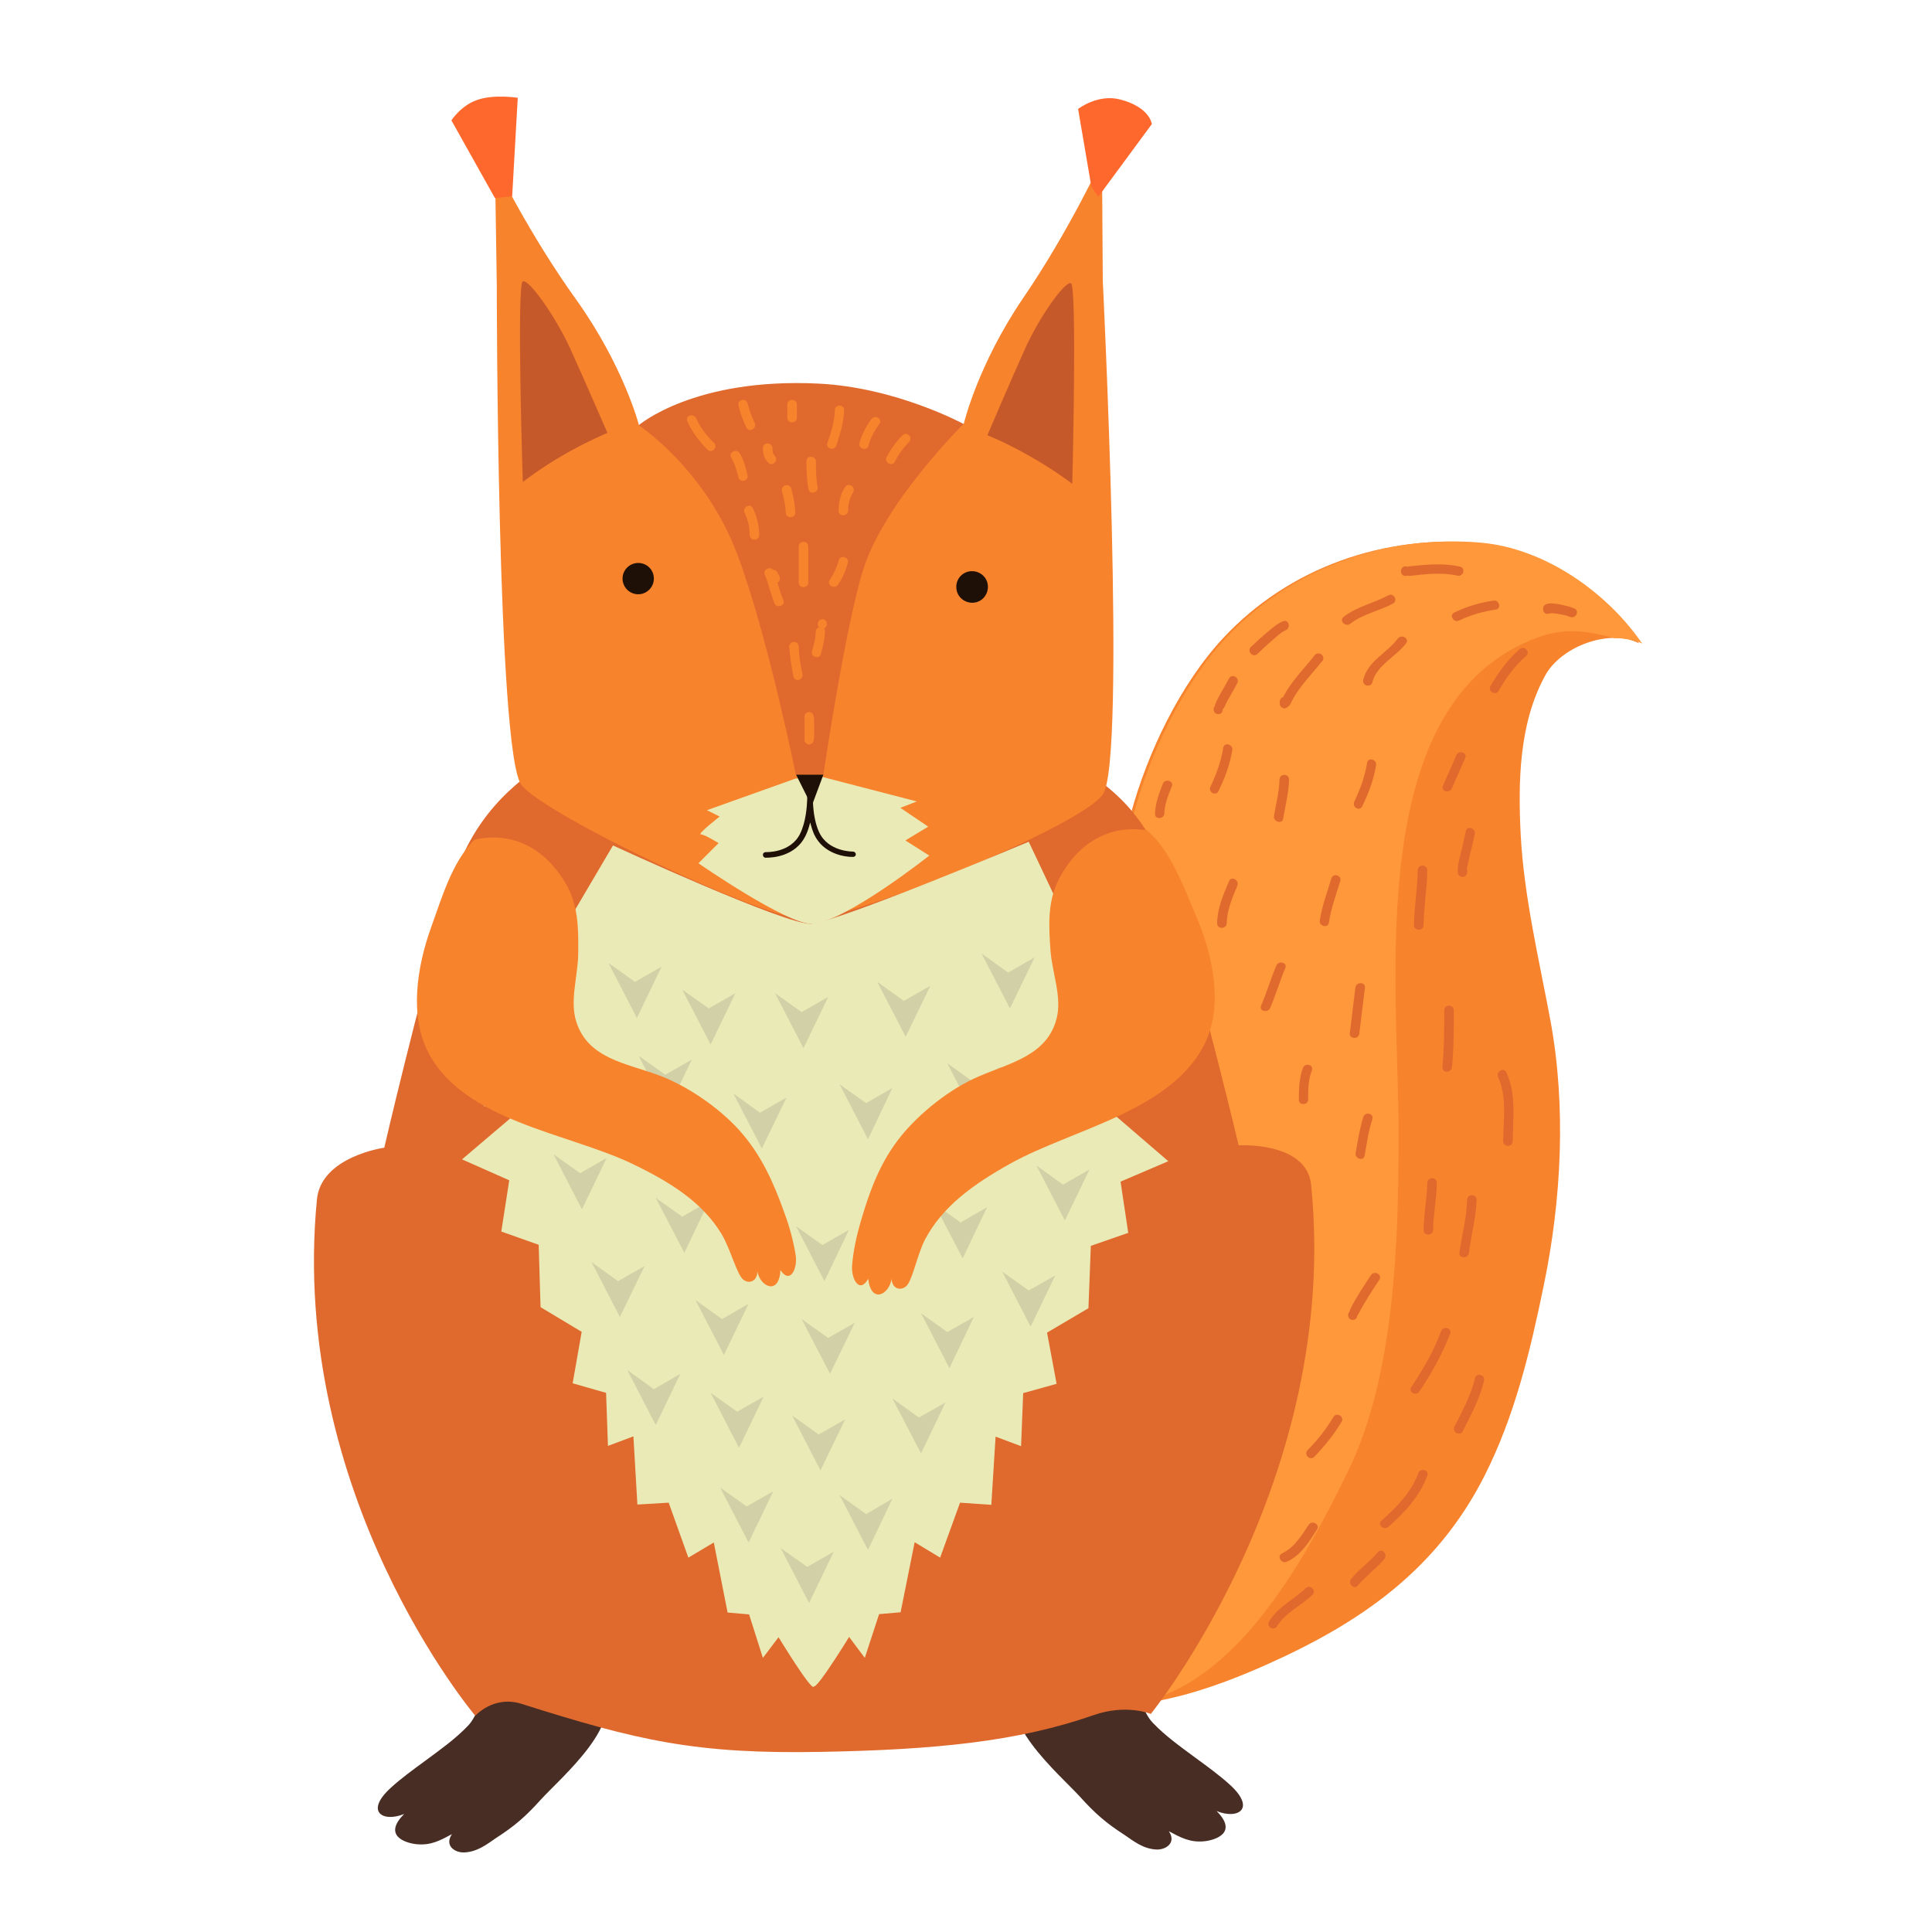 <?xml version="1.0" encoding="UTF-8"?> <svg xmlns="http://www.w3.org/2000/svg" width="80" height="80" viewBox="0 0 80 80" fill="none"> <path d="M67.868 26.637C66.407 24.517 63.847 22.715 61.232 22.484C57.332 22.133 53.388 23.484 50.652 26.418C48.872 28.329 47.51 31.175 46.828 33.691C46.29 35.679 46.081 37.931 45.246 39.81L34.348 66.079C34.37 66.145 34.337 66.222 34.359 66.299C34.677 66.486 34.919 66.805 35.216 67.046C36.82 68.321 39.006 69.024 40.896 69.749C45.038 71.353 48.444 70.716 52.454 68.925C56.343 67.189 59.485 65.014 61.463 61.124C62.726 58.63 63.363 55.95 63.924 53.225C64.66 49.676 64.858 45.809 64.198 42.249C63.726 39.711 63.1 37.108 62.968 34.548C62.858 32.372 62.902 29.955 63.968 28C64.605 26.78 66.638 26.011 67.868 26.637Z" fill="#F7832D"></path> <path d="M61.353 22.474C57.453 22.123 53.508 23.474 50.773 26.408C48.993 28.319 47.631 31.165 46.95 33.681C46.411 35.669 46.202 37.922 45.367 39.8L39.215 54.633C39.281 54.973 39.358 55.314 39.424 55.654C40.237 59.895 42.379 63.246 44.28 67.036C44.752 67.981 45.104 69.53 45.741 70.662C45.895 70.662 46.059 70.662 46.213 70.651L46.147 70.585C50.861 70.574 54.047 64.553 55.827 60.906C57.782 56.896 57.914 51.26 57.914 46.854C57.903 40.657 56.431 29.055 63.671 26.397C64.858 25.957 65.847 26.155 66.879 26.43C67.286 26.419 67.67 26.485 68 26.649C66.528 24.507 63.968 22.716 61.353 22.474Z" fill="#FF983B"></path> <path d="M24.724 69.872C24.141 69.356 23.174 69.455 22.438 69.466C22.054 69.466 21.691 69.488 21.329 69.609C21.021 69.719 20.746 69.971 20.406 69.982C20.428 69.949 20.461 69.916 20.494 69.883H20.34C19.911 70.235 19.802 71.015 19.384 71.454C18.846 72.015 18.252 72.432 17.615 72.905C17.165 73.234 16.604 73.641 16.198 74.014C15.088 75.014 15.846 75.475 16.736 75.113C15.824 76.025 16.813 76.322 17.253 76.365C17.846 76.42 18.219 76.212 18.714 75.948C18.395 76.42 18.824 76.717 19.219 76.706C19.768 76.684 20.164 76.365 20.549 76.102C21.318 75.607 21.768 75.212 22.383 74.531C23.174 73.652 26.152 71.147 24.724 69.872Z" fill="#472D24"></path> <path d="M42.39 69.751C42.972 69.235 43.939 69.334 44.675 69.345C45.06 69.345 45.422 69.367 45.785 69.487C46.093 69.597 46.367 69.85 46.708 69.861C46.686 69.828 46.653 69.795 46.62 69.762H46.774C47.202 70.114 47.312 70.894 47.73 71.333C48.268 71.894 48.861 72.311 49.498 72.784C49.949 73.113 50.509 73.52 50.916 73.893C52.025 74.893 51.267 75.354 50.377 74.992C51.289 75.904 50.3 76.2 49.861 76.244C49.268 76.299 48.894 76.091 48.4 75.827C48.718 76.299 48.29 76.596 47.894 76.585C47.345 76.563 46.95 76.244 46.565 75.981C45.796 75.486 45.345 75.091 44.73 74.41C43.939 73.531 40.962 71.026 42.39 69.751Z" fill="#472D24"></path> <path d="M54.289 49.051C54.102 47.26 51.289 47.425 51.289 47.425C51.289 47.425 49.96 41.789 48.4 36.504C46.84 31.22 41.742 30.857 41.742 30.857L33.557 27.66H33.546H33.535L25.745 30.308C25.745 30.308 20.263 31.297 18.736 36.592C17.209 41.888 15.912 47.524 15.912 47.524C15.912 47.524 13.286 47.887 13.122 49.677C11.946 61.906 19.681 71.046 19.681 71.046C19.681 71.046 20.439 70.189 21.592 70.552C26.416 72.079 28.811 72.64 34.029 72.541C38.688 72.453 42.126 72.123 45.269 71.025C46.642 70.541 47.653 70.97 47.653 70.97C47.653 70.97 55.53 61.268 54.289 49.051Z" fill="#E0692D"></path> <path d="M45.664 11.63L45.631 6.609C45.631 6.609 44.28 9.543 42.379 12.322C40.478 15.113 39.907 17.552 39.907 17.552C39.907 17.552 35.853 16.816 33.04 16.662C30.14 16.508 26.459 17.607 26.459 17.607C26.459 17.607 25.833 15.179 23.878 12.432C21.9 9.686 20.494 6.785 20.494 6.785L20.571 11.806C20.571 11.806 20.571 31.176 21.592 32.505C22.548 33.746 31.788 38.152 33.436 38.075C35.48 37.987 44.675 34.252 45.664 32.901C46.653 31.549 45.664 11.63 45.664 11.63Z" fill="#F7832D"></path> <path d="M32.931 32.242L29.272 33.549L29.799 33.812C29.799 33.812 28.855 34.549 29.019 34.549C29.173 34.549 29.755 34.911 29.755 34.911L28.92 35.746C28.92 35.746 32.601 38.295 33.623 38.251C34.985 38.196 38.479 35.428 38.479 35.428L37.49 34.801L38.435 34.23L37.281 33.45L37.962 33.186L33.941 32.143L32.931 32.242Z" fill="#EAEAB7"></path> <path d="M20.494 8.203L18.692 4.984C18.692 4.984 19.087 4.358 19.791 4.127C20.494 3.896 21.439 4.05 21.439 4.05L21.208 8.126L20.494 8.203Z" fill="#FF682C"></path> <path d="M45.191 7.73L44.642 4.511C44.642 4.511 45.444 3.885 46.367 4.115C47.62 4.434 47.696 5.137 47.696 5.137L45.477 8.148L45.191 7.73Z" fill="#FF682C"></path> <path d="M26.448 17.608C26.448 17.608 29.195 19.41 30.524 22.937C31.777 26.266 32.952 32.067 32.952 32.067H34.095C34.095 32.067 35.029 25.75 35.776 23.486C36.688 20.729 39.896 17.554 39.896 17.554C39.896 17.554 37.105 16.037 33.886 15.884C28.733 15.631 26.448 17.608 26.448 17.608Z" fill="#E0692D"></path> <path d="M33.612 33.373L34.095 32.076H32.963L33.612 33.373Z" fill="#1E1006"></path> <path d="M35.315 35.262C35.304 35.262 34.293 35.273 33.919 34.46C33.7 33.999 33.667 33.406 33.656 33.076C33.656 33.021 33.656 32.966 33.656 32.933C33.656 32.867 33.656 32.823 33.656 32.812C33.656 32.746 33.612 32.691 33.546 32.691C33.48 32.691 33.425 32.735 33.425 32.801C33.425 32.801 33.425 32.823 33.425 32.867C33.425 32.878 33.425 32.889 33.425 32.9C33.425 32.9 33.425 32.911 33.425 32.933C33.425 32.977 33.425 33.021 33.425 33.087C33.414 33.395 33.37 34.043 33.129 34.526C32.733 35.328 31.722 35.284 31.711 35.284C31.645 35.284 31.59 35.328 31.59 35.394C31.59 35.46 31.634 35.515 31.7 35.515C31.7 35.515 31.722 35.515 31.755 35.515C31.986 35.515 32.931 35.46 33.348 34.625C33.436 34.449 33.502 34.252 33.546 34.054C33.59 34.219 33.645 34.394 33.711 34.548C34.106 35.394 35.04 35.482 35.271 35.482C35.304 35.482 35.315 35.482 35.326 35.482C35.392 35.482 35.447 35.427 35.436 35.361C35.436 35.317 35.381 35.262 35.315 35.262Z" fill="#1E1006"></path> <path d="M21.648 19.958C21.648 19.958 21.384 11.751 21.648 11.652C21.9 11.542 22.999 13.113 23.581 14.366C24.152 15.618 25.152 17.925 25.152 17.925C25.152 17.925 24.372 18.244 23.372 18.815C22.373 19.387 21.648 19.958 21.648 19.958Z" fill="#C6592A"></path> <path d="M44.401 20.035C44.401 20.035 44.609 11.828 44.346 11.729C44.082 11.63 42.994 13.201 42.434 14.465C41.863 15.728 40.885 18.024 40.885 18.024C40.885 18.024 41.676 18.332 42.665 18.903C43.664 19.464 44.401 20.035 44.401 20.035Z" fill="#C6592A"></path> <path d="M27.075 23.959C27.075 24.321 26.778 24.607 26.427 24.607C26.064 24.607 25.778 24.31 25.778 23.959C25.778 23.596 26.075 23.311 26.427 23.311C26.789 23.311 27.075 23.596 27.075 23.959Z" fill="#1E1006"></path> <path d="M48.377 48.083L45.631 45.721L46.916 45.523L44.433 41.634L45.73 41.953L43.785 39.668L44.763 39.437L42.598 34.855C42.598 34.855 34.754 38.151 33.6 38.25C32.6 38.338 25.382 35.009 25.382 35.009L22.8 39.393L23.778 39.624L21.823 41.898L23.119 41.579L20.032 45.809L21.899 45.655L19.131 48.007L21.087 48.874L20.757 50.995L22.306 51.544L22.383 54.126L24.086 55.148L23.712 57.279L25.097 57.675L25.174 59.872L26.228 59.477L26.393 62.3L27.689 62.223L28.503 64.498L29.557 63.871L30.128 66.772L31.018 66.849L31.59 68.65L32.238 67.793C32.238 67.793 33.622 70.068 33.699 69.837C33.699 69.837 33.699 69.837 33.699 69.826C33.831 69.947 35.16 67.782 35.16 67.782L35.809 68.65L36.402 66.838L37.292 66.761L37.874 63.86L38.929 64.498L39.753 62.223L41.049 62.311L41.225 59.488L42.28 59.883L42.368 57.686L43.752 57.301L43.356 55.181L45.07 54.17L45.169 51.588L46.718 51.05L46.4 48.929L48.377 48.083Z" fill="#EAEAB7"></path> <path d="M39.6 24.332C39.611 24.694 39.918 24.969 40.281 24.958C40.644 24.947 40.918 24.64 40.907 24.277C40.896 23.914 40.589 23.64 40.226 23.651C39.864 23.662 39.578 23.969 39.6 24.332Z" fill="#1E1006"></path> <path d="M28.459 17.433C28.646 17.884 28.954 18.268 29.294 18.62C29.47 18.796 29.745 18.521 29.569 18.345C29.272 18.049 28.998 17.719 28.833 17.334C28.734 17.093 28.36 17.192 28.459 17.433Z" fill="#F7832D"></path> <path d="M30.579 16.795C30.656 17.113 30.766 17.41 30.909 17.707C31.018 17.937 31.359 17.74 31.249 17.509C31.117 17.245 31.029 16.982 30.953 16.696C30.887 16.454 30.513 16.553 30.579 16.795Z" fill="#F7832D"></path> <path d="M30.283 18.958C30.437 19.211 30.503 19.497 30.579 19.771C30.645 20.013 31.019 19.914 30.953 19.673C30.876 19.354 30.799 19.035 30.623 18.761C30.481 18.552 30.14 18.75 30.283 18.958Z" fill="#F7832D"></path> <path d="M30.832 21.233C30.975 21.53 31.041 21.826 31.041 22.156C31.041 22.409 31.436 22.409 31.436 22.156C31.436 21.76 31.349 21.398 31.173 21.035C31.063 20.816 30.722 21.013 30.832 21.233Z" fill="#F7832D"></path> <path d="M32.381 20.334C32.458 20.631 32.524 20.916 32.535 21.224C32.535 21.477 32.93 21.477 32.93 21.224C32.919 20.883 32.853 20.554 32.766 20.235C32.7 19.982 32.315 20.081 32.381 20.334Z" fill="#F7832D"></path> <path d="M31.59 18.553C31.59 18.784 31.634 18.981 31.81 19.157C31.986 19.344 32.261 19.058 32.085 18.882C31.997 18.784 31.986 18.685 31.986 18.553C31.975 18.3 31.59 18.3 31.59 18.553Z" fill="#F7832D"></path> <path d="M32.601 16.75C32.601 16.937 32.601 17.113 32.601 17.299C32.601 17.552 32.997 17.552 32.997 17.299C32.997 17.113 32.997 16.937 32.997 16.75C32.997 16.497 32.601 16.497 32.601 16.75Z" fill="#F7832D"></path> <path d="M34.568 16.983C34.556 17.455 34.414 17.894 34.26 18.345C34.183 18.587 34.556 18.685 34.633 18.444C34.787 17.96 34.941 17.488 34.952 16.983C34.963 16.73 34.568 16.73 34.568 16.983Z" fill="#F7832D"></path> <path d="M33.392 19.102C33.392 19.487 33.403 19.871 33.48 20.256C33.524 20.509 33.908 20.399 33.853 20.157C33.788 19.805 33.788 19.465 33.788 19.113C33.777 18.849 33.392 18.849 33.392 19.102Z" fill="#F7832D"></path> <path d="M34.985 20.177C34.799 20.463 34.733 20.804 34.722 21.144C34.722 21.397 35.106 21.397 35.117 21.144C35.117 20.87 35.183 20.617 35.326 20.386C35.458 20.155 35.117 19.958 34.985 20.177Z" fill="#F7832D"></path> <path d="M36.084 17.355C35.864 17.652 35.688 17.982 35.589 18.344C35.523 18.586 35.908 18.696 35.963 18.443C36.051 18.113 36.215 17.828 36.413 17.553C36.567 17.344 36.226 17.158 36.084 17.355Z" fill="#F7832D"></path> <path d="M37.369 18.025C37.106 18.289 36.886 18.597 36.71 18.926C36.6 19.146 36.93 19.344 37.051 19.124C37.205 18.816 37.402 18.542 37.644 18.3C37.82 18.113 37.545 17.838 37.369 18.025Z" fill="#F7832D"></path> <path d="M34.732 23.201C34.655 23.497 34.523 23.761 34.358 24.014C34.216 24.222 34.556 24.42 34.699 24.211C34.886 23.937 35.029 23.629 35.106 23.299C35.172 23.069 34.798 22.959 34.732 23.201Z" fill="#F7832D"></path> <path d="M33.073 22.629C33.073 23.123 33.073 23.618 33.073 24.123C33.073 24.376 33.469 24.376 33.469 24.123C33.469 23.629 33.469 23.134 33.469 22.629C33.469 22.376 33.073 22.376 33.073 22.629Z" fill="#F7832D"></path> <path d="M32.019 24.001C32.271 24.001 32.271 23.605 32.019 23.605C31.766 23.605 31.766 24.001 32.019 24.001Z" fill="#F7832D"></path> <path d="M31.821 23.803C31.821 23.88 31.854 23.946 31.898 24.001C31.909 24.012 31.92 24.023 31.92 24.023C31.942 24.045 31.887 23.979 31.909 24.012C31.909 24.001 31.898 23.99 31.898 23.979C31.898 24.001 31.898 23.99 31.898 23.957C31.898 24.067 31.986 24.155 32.096 24.155C32.194 24.155 32.293 24.067 32.293 23.957C32.293 23.88 32.26 23.814 32.216 23.759C32.205 23.748 32.194 23.737 32.194 23.737C32.172 23.715 32.227 23.781 32.205 23.748C32.205 23.759 32.216 23.77 32.216 23.781C32.216 23.759 32.216 23.77 32.216 23.803C32.216 23.693 32.128 23.605 32.019 23.605C31.92 23.605 31.821 23.693 31.821 23.803Z" fill="#F7832D"></path> <path d="M32.876 26.98C33.128 26.98 33.128 26.584 32.876 26.584C32.623 26.584 32.623 26.98 32.876 26.98Z" fill="#F7832D"></path> <path d="M32.689 26.782C32.7 27.199 32.777 27.606 32.853 28.012C32.908 28.265 33.282 28.155 33.227 27.913C33.15 27.54 33.084 27.166 33.073 26.793C33.073 26.529 32.678 26.529 32.689 26.782Z" fill="#F7832D"></path> <path d="M34.051 26.034C34.304 26.034 34.304 25.639 34.051 25.639C33.799 25.65 33.799 26.034 34.051 26.034Z" fill="#F7832D"></path> <path d="M33.777 26.156C33.777 26.431 33.7 26.695 33.623 26.969C33.557 27.211 33.941 27.321 33.996 27.068C34.073 26.761 34.15 26.464 34.161 26.156C34.183 25.904 33.788 25.904 33.777 26.156Z" fill="#F7832D"></path> <path d="M31.865 23.925C32.117 23.925 32.117 23.529 31.865 23.529C31.612 23.529 31.612 23.925 31.865 23.925Z" fill="#F7832D"></path> <path d="M31.667 23.783C31.821 24.168 31.909 24.574 32.063 24.959C32.151 25.189 32.535 25.09 32.436 24.86C32.282 24.475 32.195 24.069 32.041 23.684C31.964 23.442 31.579 23.541 31.667 23.783Z" fill="#F7832D"></path> <path d="M32.249 25.101C32.502 25.101 32.502 24.705 32.249 24.705C31.996 24.705 31.996 25.101 32.249 25.101Z" fill="#F7832D"></path> <path d="M33.502 29.88C33.755 29.88 33.755 29.484 33.502 29.484C33.249 29.484 33.249 29.88 33.502 29.88Z" fill="#F7832D"></path> <path d="M33.315 29.76C33.315 30.023 33.315 30.287 33.315 30.54C33.315 30.793 33.711 30.793 33.711 30.54C33.711 30.276 33.711 30.012 33.711 29.76C33.7 29.507 33.315 29.507 33.315 29.76Z" fill="#F7832D"></path> <path d="M33.502 30.825C33.755 30.825 33.755 30.43 33.502 30.43C33.249 30.43 33.249 30.825 33.502 30.825Z" fill="#F7832D"></path> <path d="M52.069 27.076C52.256 26.89 52.454 26.714 52.652 26.538C52.828 26.395 53.025 26.187 53.234 26.099C53.465 26.011 53.366 25.626 53.135 25.725C52.904 25.813 52.718 25.978 52.531 26.132C52.278 26.34 52.036 26.56 51.795 26.791C51.619 26.978 51.894 27.252 52.069 27.076Z" fill="#E0692D"></path> <path d="M53.388 29.132C53.388 29.11 53.388 29.077 53.388 29.055C53.388 28.945 53.3 28.857 53.19 28.857C53.08 28.857 52.992 28.945 52.992 29.055C52.992 29.077 52.992 29.11 52.992 29.132C52.992 29.242 53.08 29.33 53.19 29.33C53.289 29.33 53.388 29.242 53.388 29.132Z" fill="#E0692D"></path> <path d="M53.432 29.154C53.75 28.462 54.31 27.945 54.761 27.352C54.915 27.154 54.574 26.956 54.42 27.154C53.959 27.747 53.41 28.264 53.091 28.956C52.992 29.187 53.322 29.384 53.432 29.154Z" fill="#E0692D"></path> <path d="M54.596 27.452C54.849 27.452 54.849 27.057 54.596 27.057C54.344 27.057 54.344 27.452 54.596 27.452Z" fill="#E0692D"></path> <path d="M56.64 28.386C56.892 28.386 56.892 27.99 56.64 27.99C56.387 28.001 56.387 28.386 56.64 28.386Z" fill="#E0692D"></path> <path d="M56.827 28.243C57.013 27.54 57.804 27.188 58.222 26.639C58.376 26.441 58.035 26.244 57.881 26.441C57.431 27.046 56.651 27.353 56.453 28.133C56.387 28.386 56.761 28.496 56.827 28.243Z" fill="#E0692D"></path> <path d="M55.914 25.826C56.431 25.42 57.112 25.299 57.683 24.991C57.903 24.87 57.705 24.53 57.486 24.651C56.881 24.98 56.189 25.112 55.64 25.541C55.431 25.705 55.717 25.98 55.914 25.826Z" fill="#E0692D"></path> <path d="M58.2 23.849C58.453 23.849 58.453 23.453 58.2 23.453C57.948 23.453 57.948 23.849 58.2 23.849Z" fill="#E0692D"></path> <path d="M58.365 23.847C59.024 23.77 59.694 23.693 60.353 23.836C60.595 23.891 60.705 23.517 60.452 23.462C59.76 23.308 59.057 23.374 58.365 23.451C58.112 23.473 58.112 23.869 58.365 23.847Z" fill="#E0692D"></path> <path d="M60.419 25.693C60.903 25.462 61.408 25.319 61.935 25.242C62.188 25.209 62.078 24.825 61.837 24.869C61.276 24.957 60.738 25.11 60.221 25.363C59.991 25.473 60.188 25.803 60.419 25.693Z" fill="#E0692D"></path> <path d="M62.056 28.606C62.364 28.067 62.726 27.562 63.199 27.156C63.386 26.991 63.111 26.716 62.924 26.881C62.43 27.309 62.045 27.848 61.715 28.408C61.595 28.628 61.935 28.826 62.056 28.606Z" fill="#E0692D"></path> <path d="M64.088 25.409C64.341 25.409 64.341 25.014 64.088 25.014C63.836 25.025 63.836 25.409 64.088 25.409Z" fill="#E0692D"></path> <path d="M64.133 25.408C64.253 25.364 64.44 25.408 64.561 25.43C64.704 25.452 64.88 25.485 65.001 25.54C65.231 25.65 65.429 25.309 65.198 25.199C65.011 25.111 64.814 25.078 64.616 25.034C64.44 25.001 64.198 24.947 64.023 25.023C63.803 25.122 63.902 25.496 64.133 25.408Z" fill="#E0692D"></path> <path d="M56.409 33.383C56.672 32.845 56.881 32.285 56.98 31.691C57.024 31.439 56.64 31.34 56.607 31.593C56.519 32.153 56.321 32.68 56.079 33.197C55.969 33.416 56.299 33.614 56.409 33.383Z" fill="#E0692D"></path> <path d="M53.135 33.891C53.223 33.352 53.366 32.814 53.377 32.276C53.377 32.023 52.992 32.023 52.981 32.276C52.97 32.792 52.838 33.286 52.751 33.792C52.718 34.033 53.102 34.143 53.135 33.891Z" fill="#E0692D"></path> <path d="M50.454 32.758C50.718 32.22 50.927 31.66 51.026 31.066C51.07 30.814 50.685 30.715 50.652 30.968C50.564 31.528 50.366 32.055 50.125 32.572C50.004 32.791 50.344 32.989 50.454 32.758Z" fill="#E0692D"></path> <path d="M50.443 29.571C50.696 29.571 50.696 29.176 50.443 29.176C50.191 29.176 50.191 29.571 50.443 29.571Z" fill="#E0692D"></path> <path d="M50.707 29.265C50.85 28.925 51.07 28.617 51.234 28.288C51.344 28.068 51.015 27.87 50.894 28.09C50.707 28.453 50.476 28.782 50.322 29.156C50.235 29.397 50.619 29.496 50.707 29.265Z" fill="#E0692D"></path> <path d="M48.213 33.682C48.224 33.286 48.378 32.924 48.521 32.561C48.62 32.33 48.235 32.221 48.147 32.462C47.993 32.858 47.84 33.253 47.828 33.693C47.806 33.934 48.202 33.934 48.213 33.682Z" fill="#E0692D"></path> <path d="M50.795 38.231C50.806 37.681 51.026 37.176 51.234 36.681C51.333 36.451 50.993 36.253 50.894 36.484C50.652 37.044 50.41 37.604 50.399 38.231C50.399 38.483 50.784 38.483 50.795 38.231Z" fill="#E0692D"></path> <path d="M52.597 41.734C52.827 41.195 52.992 40.624 53.223 40.086C53.322 39.855 52.937 39.756 52.849 39.987C52.619 40.525 52.454 41.096 52.223 41.635C52.113 41.865 52.498 41.964 52.597 41.734Z" fill="#E0692D"></path> <path d="M55.025 38.208C55.113 37.615 55.322 37.054 55.497 36.483C55.574 36.241 55.19 36.132 55.124 36.384C54.959 36.956 54.739 37.516 54.651 38.109C54.608 38.351 54.992 38.45 55.025 38.208Z" fill="#E0692D"></path> <path d="M56.09 42.976C56.343 42.976 56.343 42.58 56.09 42.58C55.838 42.58 55.838 42.976 56.09 42.976Z" fill="#E0692D"></path> <path d="M56.288 42.779C56.365 42.153 56.442 41.527 56.519 40.901C56.552 40.648 56.156 40.648 56.123 40.901C56.046 41.527 55.969 42.153 55.893 42.779C55.86 43.032 56.255 43.021 56.288 42.779Z" fill="#E0692D"></path> <path d="M54.168 45.526C54.168 45.119 54.168 44.712 54.322 44.328C54.41 44.086 54.036 43.987 53.948 44.229C53.794 44.647 53.783 45.097 53.783 45.536C53.772 45.778 54.168 45.778 54.168 45.526Z" fill="#E0692D"></path> <path d="M56.508 47.844C56.596 47.338 56.662 46.844 56.827 46.349C56.903 46.108 56.53 46.009 56.453 46.251C56.299 46.734 56.222 47.239 56.134 47.745C56.09 47.986 56.475 48.096 56.508 47.844Z" fill="#E0692D"></path> <path d="M60.123 44.185C60.199 43.405 60.199 42.614 60.199 41.834C60.199 41.581 59.804 41.581 59.804 41.834C59.804 42.614 59.804 43.405 59.727 44.185C59.705 44.438 60.1 44.438 60.123 44.185Z" fill="#E0692D"></path> <path d="M58.947 38.307C58.958 37.549 59.09 36.791 59.101 36.033C59.101 35.781 58.716 35.781 58.705 36.033C58.694 36.791 58.562 37.549 58.551 38.307C58.551 38.56 58.947 38.56 58.947 38.307Z" fill="#E0692D"></path> <path d="M60.562 36.308C60.815 36.308 60.815 35.912 60.562 35.912C60.298 35.923 60.298 36.308 60.562 36.308Z" fill="#E0692D"></path> <path d="M60.562 36.231C60.815 36.231 60.815 35.836 60.562 35.836C60.298 35.836 60.298 36.231 60.562 36.231Z" fill="#E0692D"></path> <path d="M60.749 35.932C60.837 35.46 60.98 34.998 61.068 34.526C61.112 34.284 60.738 34.175 60.694 34.427C60.606 34.9 60.463 35.361 60.376 35.834C60.321 36.075 60.705 36.174 60.749 35.932Z" fill="#E0692D"></path> <path d="M60.123 32.638C60.298 32.22 60.496 31.803 60.672 31.385C60.771 31.155 60.386 31.045 60.298 31.287C60.123 31.704 59.925 32.121 59.749 32.539C59.65 32.77 60.024 32.869 60.123 32.638Z" fill="#E0692D"></path> <path d="M56.014 54.655C56.266 54.655 56.266 54.26 56.014 54.26C55.761 54.26 55.761 54.655 56.014 54.655Z" fill="#E0692D"></path> <path d="M56.255 54.402C56.508 53.907 56.816 53.446 57.112 52.995C57.255 52.787 56.914 52.589 56.772 52.798C56.464 53.259 56.156 53.721 55.915 54.204C55.805 54.424 56.145 54.622 56.255 54.402Z" fill="#E0692D"></path> <path d="M58.772 57.621C59.277 56.863 59.727 56.072 60.046 55.226C60.134 54.985 59.76 54.886 59.672 55.127C59.365 55.952 58.925 56.699 58.442 57.435C58.288 57.633 58.629 57.83 58.772 57.621Z" fill="#E0692D"></path> <path d="M60.826 51.875C60.913 51.139 61.122 50.425 61.144 49.678C61.144 49.425 60.76 49.425 60.749 49.678C60.738 50.425 60.529 51.139 60.43 51.875C60.408 52.128 60.804 52.117 60.826 51.875Z" fill="#E0692D"></path> <path d="M59.342 50.93C59.353 50.271 59.485 49.623 59.496 48.975C59.496 48.722 59.112 48.722 59.101 48.975C59.09 49.634 58.958 50.282 58.947 50.93C58.947 51.183 59.331 51.183 59.342 50.93Z" fill="#E0692D"></path> <path d="M62.441 47.446C62.694 47.446 62.694 47.051 62.441 47.051C62.188 47.051 62.188 47.446 62.441 47.446Z" fill="#E0692D"></path> <path d="M62.638 47.249C62.649 46.293 62.792 45.304 62.374 44.404C62.265 44.173 61.935 44.371 62.034 44.601C62.407 45.414 62.254 46.381 62.243 47.249C62.243 47.502 62.627 47.502 62.638 47.249Z" fill="#E0692D"></path> <path d="M57.486 63.224C58.145 62.653 58.804 61.938 59.101 61.103C59.188 60.862 58.804 60.763 58.727 61.005C58.452 61.773 57.815 62.433 57.211 62.96C57.013 63.114 57.288 63.389 57.486 63.224Z" fill="#E0692D"></path> <path d="M54.42 60.324C54.849 59.884 55.233 59.401 55.552 58.874C55.684 58.654 55.343 58.456 55.212 58.676C54.915 59.181 54.552 59.632 54.146 60.049C53.97 60.225 54.245 60.5 54.42 60.324Z" fill="#E0692D"></path> <path d="M53.289 64.665C53.871 64.401 54.201 63.852 54.531 63.335C54.673 63.127 54.333 62.929 54.19 63.138C53.882 63.599 53.597 64.082 53.08 64.324C52.861 64.434 53.058 64.775 53.289 64.665Z" fill="#E0692D"></path> <path d="M52.883 67.335C53.223 66.774 53.882 66.489 54.344 66.038C54.531 65.862 54.245 65.588 54.069 65.763C53.575 66.236 52.915 66.533 52.553 67.137C52.41 67.357 52.751 67.554 52.883 67.335Z" fill="#E0692D"></path> <path d="M60.397 59.356C60.65 59.356 60.65 58.961 60.397 58.961C60.144 58.972 60.144 59.356 60.397 59.356Z" fill="#E0692D"></path> <path d="M60.573 59.258C60.914 58.577 61.276 57.918 61.452 57.171C61.507 56.929 61.133 56.819 61.078 57.072C60.903 57.775 60.562 58.412 60.233 59.06C60.123 59.291 60.452 59.489 60.573 59.258Z" fill="#E0692D"></path> <path d="M56.222 65.653C56.552 65.257 56.991 64.96 57.321 64.554C57.486 64.356 57.2 64.082 57.046 64.279C56.717 64.675 56.277 64.972 55.948 65.378C55.794 65.565 56.069 65.85 56.222 65.653Z" fill="#E0692D"></path> <path d="M25.196 39.877L26.371 42.151L27.393 40.031L26.294 40.657L25.196 39.877Z" fill="#D1D0A6"></path> <path d="M28.25 40.977L29.426 43.251L30.447 41.13L29.349 41.757L28.25 40.977Z" fill="#D1D0A6"></path> <path d="M26.448 43.723L27.624 45.997L28.646 43.877L27.547 44.503L26.448 43.723Z" fill="#D1D0A6"></path> <path d="M30.371 45.283L31.546 47.557L32.568 45.448L31.469 46.074L30.371 45.283Z" fill="#D1D0A6"></path> <path d="M34.765 44.898L35.941 47.173L36.952 45.052L35.864 45.678L34.765 44.898Z" fill="#D1D0A6"></path> <path d="M39.226 44.029L40.402 46.303L41.423 44.183L40.325 44.82L39.226 44.029Z" fill="#D1D0A6"></path> <path d="M22.921 47.799L24.097 50.073L25.119 47.953L24.02 48.579L22.921 47.799Z" fill="#D1D0A6"></path> <path d="M27.152 49.6L28.338 51.874L29.349 49.753L28.25 50.38L27.152 49.6Z" fill="#D1D0A6"></path> <path d="M32.963 50.775L34.139 53.05L35.15 50.929L34.051 51.555L32.963 50.775Z" fill="#D1D0A6"></path> <path d="M38.676 49.832L39.863 52.106L40.874 49.986L39.775 50.623L38.676 49.832Z" fill="#D1D0A6"></path> <path d="M42.917 48.262L44.093 50.536L45.115 48.426L44.016 49.053L42.917 48.262Z" fill="#D1D0A6"></path> <path d="M24.493 52.26L25.669 54.534L26.691 52.425L25.592 53.051L24.493 52.26Z" fill="#D1D0A6"></path> <path d="M28.799 53.832L29.975 56.106L30.997 53.986L29.898 54.623L28.799 53.832Z" fill="#D1D0A6"></path> <path d="M33.194 54.621L34.37 56.884L35.392 54.775L34.293 55.401L33.194 54.621Z" fill="#D1D0A6"></path> <path d="M38.138 54.379L39.314 56.653L40.325 54.533L39.226 55.159L38.138 54.379Z" fill="#D1D0A6"></path> <path d="M41.5 52.656L42.676 54.931L43.697 52.81L42.599 53.436L41.5 52.656Z" fill="#D1D0A6"></path> <path d="M36.952 57.908L38.138 60.182L39.149 58.073L38.05 58.699L36.952 57.908Z" fill="#D1D0A6"></path> <path d="M32.799 58.609L33.974 60.884L34.996 58.774L33.898 59.4L32.799 58.609Z" fill="#D1D0A6"></path> <path d="M29.426 57.676L30.601 59.95L31.623 57.83L30.524 58.456L29.426 57.676Z" fill="#D1D0A6"></path> <path d="M25.976 56.732L27.152 59.007L28.173 56.886L27.075 57.523L25.976 56.732Z" fill="#D1D0A6"></path> <path d="M29.821 61.598L30.997 63.872L32.019 61.752L30.92 62.378L29.821 61.598Z" fill="#D1D0A6"></path> <path d="M34.765 61.906L35.941 64.18L36.952 62.06L35.864 62.697L34.765 61.906Z" fill="#D1D0A6"></path> <path d="M32.326 64.102L33.502 66.376L34.523 64.255L33.425 64.882L32.326 64.102Z" fill="#D1D0A6"></path> <path d="M32.095 41.129L33.271 43.403L34.292 41.283L33.194 41.909L32.095 41.129Z" fill="#D1D0A6"></path> <path d="M36.326 40.656L37.501 42.931L38.523 40.821L37.424 41.447L36.326 40.656Z" fill="#D1D0A6"></path> <path d="M40.643 39.48L41.819 41.755L42.84 39.645L41.742 40.272L40.643 39.48Z" fill="#D1D0A6"></path> <path d="M35.282 52.424C35.325 51.809 35.479 51.128 35.655 50.535C36.018 49.293 36.446 48.118 37.303 47.052C38.094 46.074 39.336 45.085 40.511 44.58C41.786 44.02 43.357 43.723 43.752 42.174C43.983 41.295 43.566 40.273 43.499 39.361C43.423 38.318 43.368 37.318 43.862 36.373C44.609 34.956 45.884 34.121 47.499 34.384C48.487 35.241 49.015 36.736 49.52 37.911C50.19 39.471 50.663 41.526 49.927 43.13C48.597 45.997 44.4 46.755 41.852 48.173C40.27 49.051 39.017 49.974 38.303 51.326C37.973 51.963 37.776 53.062 37.512 53.27C37.248 53.479 36.929 53.325 36.919 52.952C36.82 53.622 36.062 53.995 35.952 52.952C35.589 53.589 35.248 52.963 35.282 52.424Z" fill="#F7832D"></path> <path d="M32.953 52.018C32.865 51.414 32.678 50.743 32.458 50.161C32.019 48.942 31.513 47.799 30.601 46.788C29.755 45.854 28.448 44.953 27.25 44.514C25.943 44.031 24.35 43.833 23.866 42.317C23.581 41.449 23.933 40.405 23.943 39.493C23.954 38.438 23.954 37.45 23.394 36.527C22.559 35.153 21.241 34.406 19.648 34.769C18.714 35.692 18.285 37.208 17.846 38.416C17.274 40.009 16.923 42.097 17.769 43.646C19.274 46.426 23.504 46.92 26.141 48.172C27.778 48.953 29.085 49.788 29.876 51.095C30.25 51.71 30.514 52.798 30.788 52.996C31.063 53.193 31.37 53.007 31.359 52.644C31.491 53.314 32.271 53.633 32.315 52.589C32.711 53.193 33.018 52.545 32.953 52.018Z" fill="#F7832D"></path> </svg> 